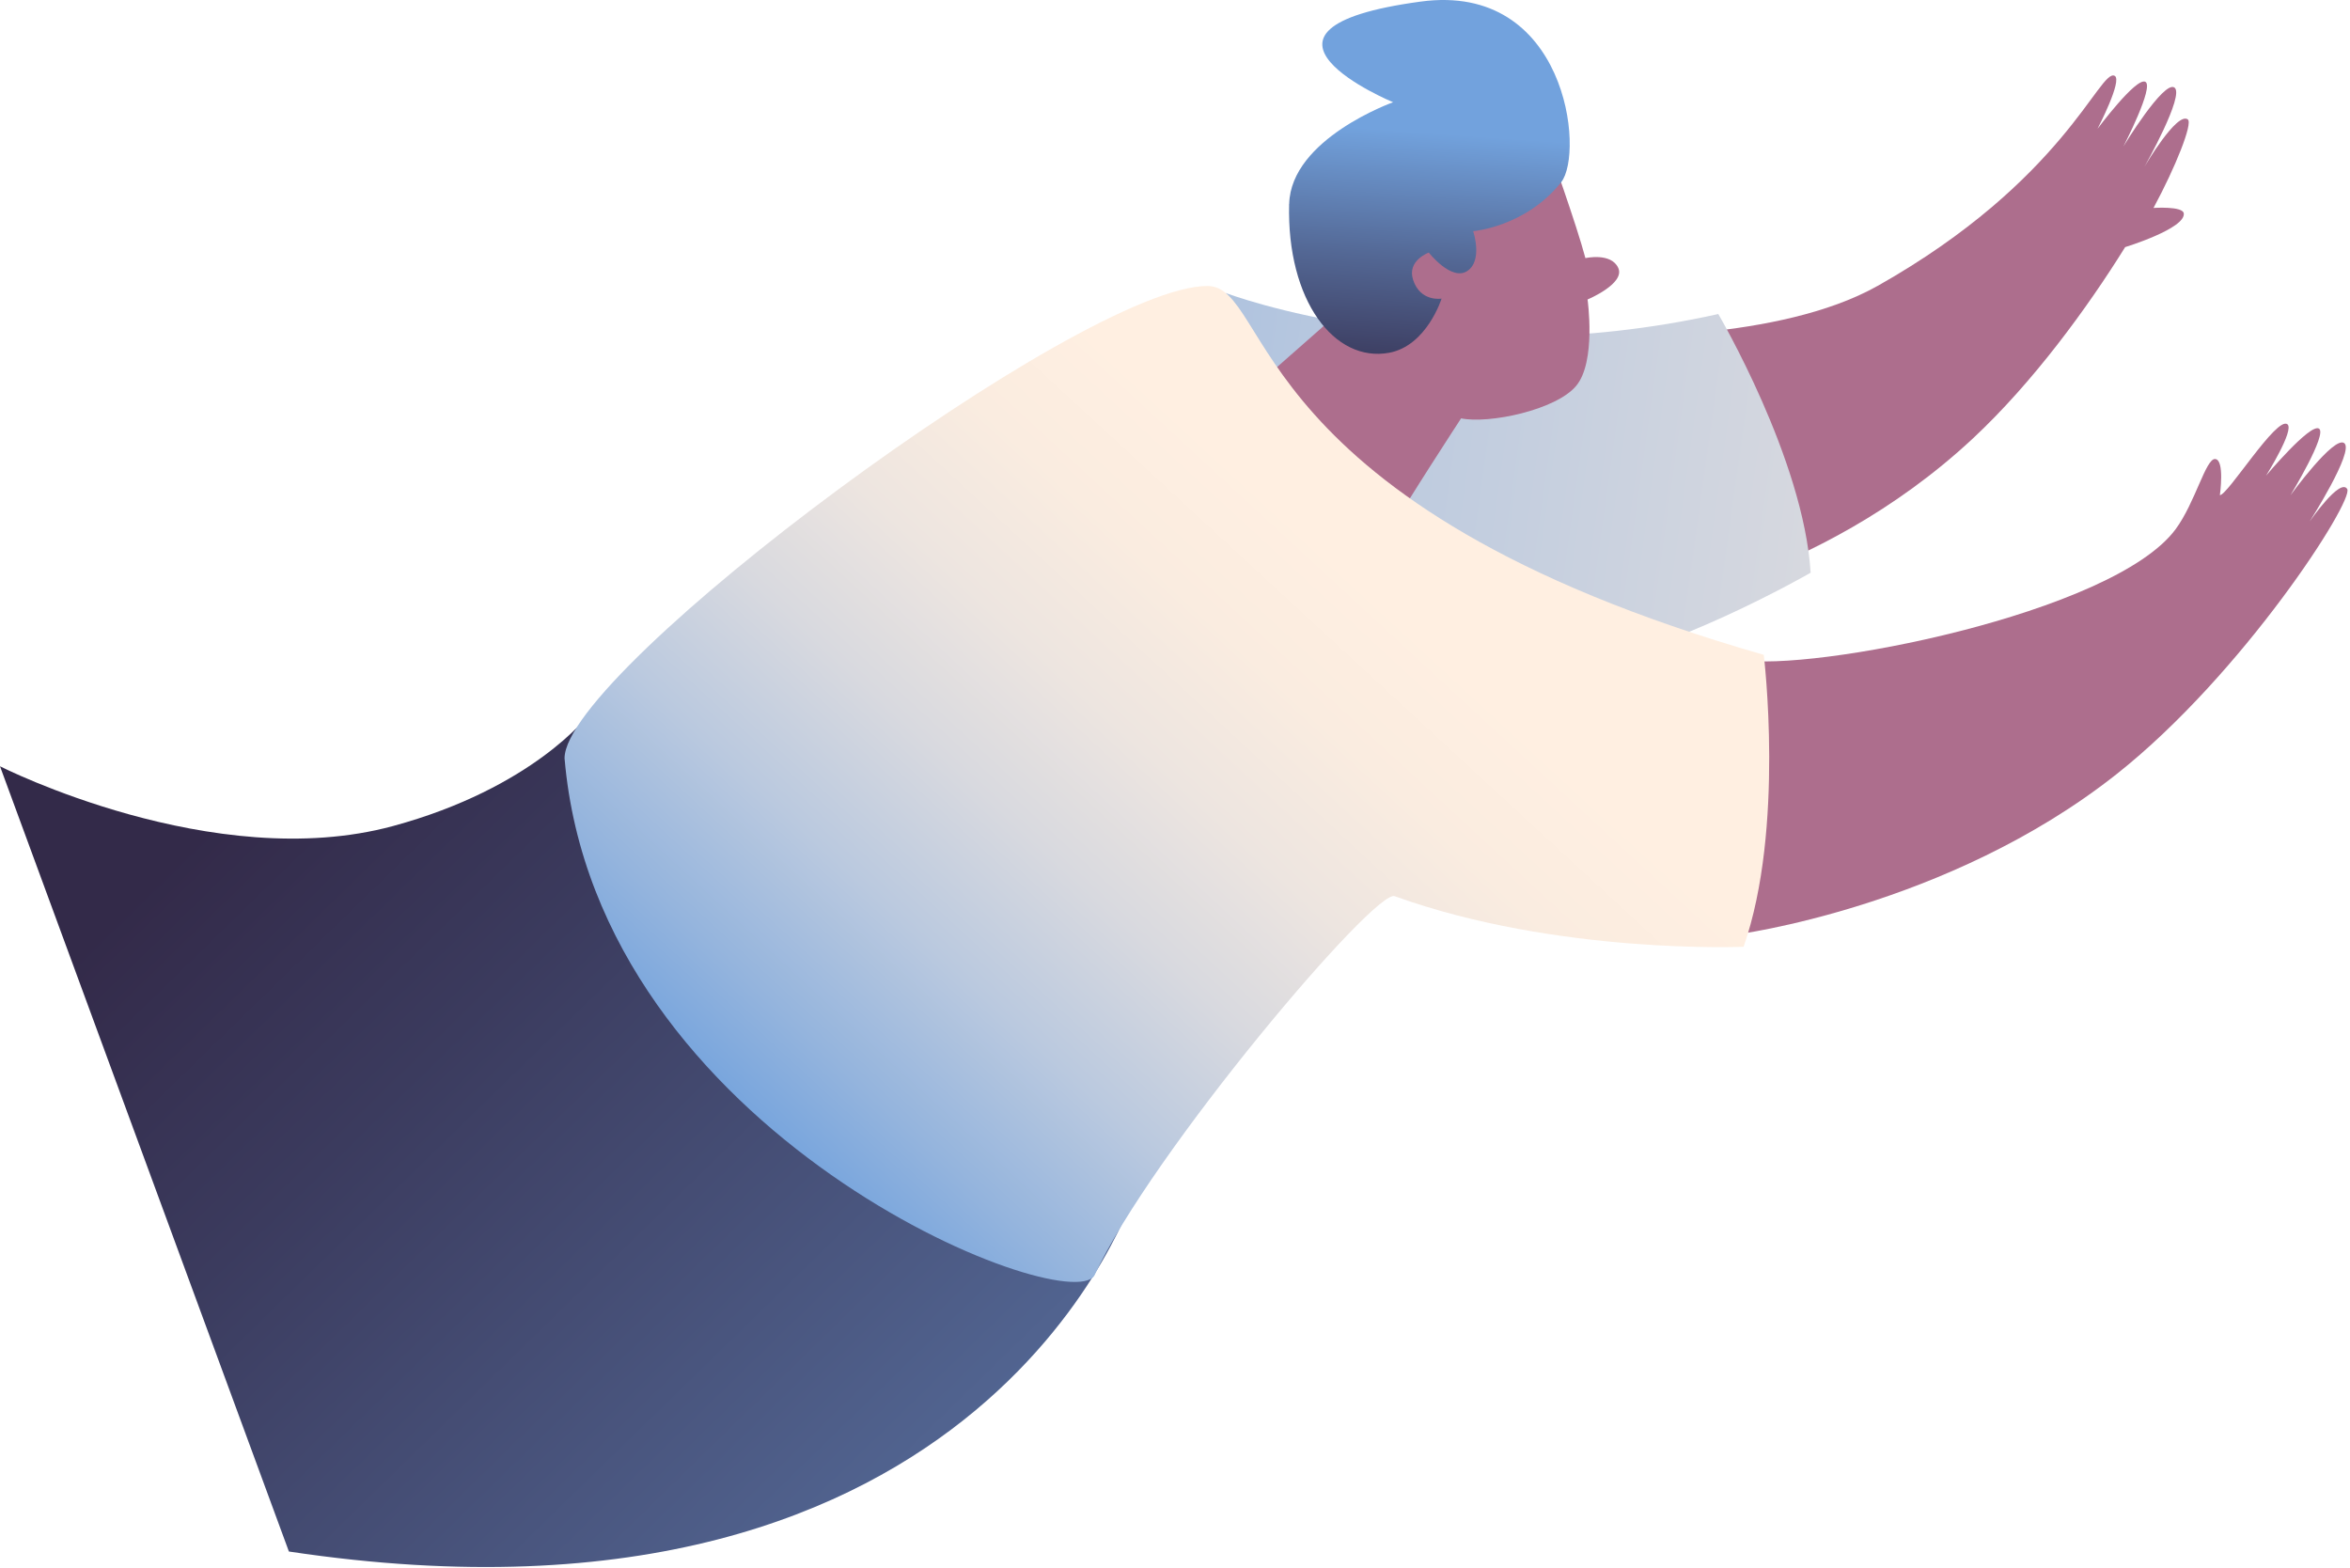 <svg xmlns="http://www.w3.org/2000/svg" width="559" height="373" viewBox="0 0 559 373" fill="none">
    <path d="M270.128 283.126C270.128 283.126 235.628 394.126 68.72 369.044L0 182.271C0 182.271 50.807 208.052 93.458 196.489C126.862 187.425 139.91 170.126 139.91 170.126L270.128 283.126Z" fill="url(#paint0_linear_1119_9938)"/>
    <path d="M446.579 68.037C491.053 42.952 499.443 16.213 503.016 18.035C504.978 19.041 498.946 30.632 498.946 30.632C498.946 30.632 508.091 18.371 510.303 19.448C512.516 20.524 505.114 34.804 505.114 34.804C505.114 34.804 514.67 19.084 517.231 20.817C519.779 22.554 510.15 39.587 510.15 39.587C510.15 39.587 517.825 26.491 520.417 28.406C521.659 29.326 517.501 39.763 512.26 49.459C512.26 49.459 519.221 48.988 519.459 50.748C519.957 54.351 505.515 58.779 505.515 58.779C496.475 73.327 483.538 91.005 469.323 104.266C431.814 139.25 386.554 145.24 386.554 145.24L382.408 79.951C382.408 79.951 423.136 81.245 446.59 68.02L446.579 68.037Z" fill="#AD6E8D"/>
    <path d="M291.575 69.694C291.575 69.694 342.992 89.319 408.732 74.697C408.732 74.697 429.058 109.244 430.702 136.233C430.702 136.233 396.274 156.054 372.549 158.828C372.549 158.828 285.162 129.639 291.578 69.708L291.575 69.694Z" fill="url(#paint1_linear_1119_9938)"/>
    <path d="M368.318 34.767C368.318 34.767 375.012 53.371 377.124 61.396C377.124 61.396 383.263 60.004 384.944 63.741C386.624 67.478 377.638 71.234 377.638 71.234C377.638 71.234 379.733 86.012 374.933 91.776C370.133 97.54 354.131 100.879 347.553 99.511C347.553 99.511 333.555 120.967 331.781 124.627C331.781 124.627 305.969 123.487 295.3 94.766L315.266 77.197C315.266 77.197 310.456 59.516 318.811 47.477C327.162 35.424 349.469 26.406 368.318 34.767Z" fill="#AD6E8D"/>
    <path d="M306.645 48.516C306.075 71.549 317.447 86.281 330.41 83.914C339.399 82.266 342.911 71.026 342.911 71.026C342.911 71.026 337.855 71.907 336.123 66.524C334.651 61.966 339.868 60.072 339.868 60.072C339.868 60.072 345.236 66.941 349.016 64.465C352.796 61.989 350.423 54.988 350.423 54.988C350.423 54.988 362.942 53.965 371.352 43.352C376.956 36.288 372.617 -4.3 337.97 0.374C289.423 6.916 331.376 24.319 331.376 24.319C331.376 24.319 307.046 32.986 306.662 48.526L306.645 48.516Z" fill="url(#paint2_linear_1119_9938)"/>
    <path d="M412.699 222.328C412.699 222.328 463.262 215.936 503.481 184.132C533.516 160.376 560.026 119.077 558.336 116.318C556.646 113.558 549.41 124.03 549.41 124.03C549.41 124.03 560.045 107.364 557.65 105.415C555.244 103.484 544.837 117.797 544.837 117.797C544.837 117.797 553.729 103.184 551.607 101.94C549.482 100.682 539.032 113.144 539.032 113.144C539.032 113.144 545.862 102.261 544.108 100.913C541.547 98.947 529.937 117.77 528.047 117.779C528.047 117.779 529.252 109.326 526.917 109.181C524.698 109.037 522.161 119.618 517.502 125.9C502.572 146.04 430.442 159.947 413.895 156.917L412.712 222.325L412.699 222.328Z" fill="#AD6E8D"/>
    <path d="M419.55 155.746C419.55 155.746 424.609 197.017 414.752 225.203C414.752 225.203 370.476 227.099 331.835 213.196C327.563 210.715 273.574 274.551 260.316 303.419C253.746 313.817 141.949 270.158 134.29 180.37C134.239 159.51 257.293 67.908 287.253 68.025C302.712 68.076 295.444 120.2 419.553 155.759L419.55 155.746Z" fill="url(#paint3_linear_1119_9938)"/>
    <defs>
        <linearGradient id="paint0_linear_1119_9938" x1="129.848" y1="11.594" x2="484.976" y2="375.706" gradientUnits="userSpaceOnUse">
            <stop offset="0.15" stop-color="#332A49"/>
            <stop offset="0.3" stop-color="#3B3B5E"/>
            <stop offset="0.62" stop-color="#536794"/>
            <stop offset="1" stop-color="#72A2DD"/>
        </linearGradient>
        <linearGradient id="paint1_linear_1119_9938" x1="94.422" y1="181.2" x2="752.527" y2="273.189" gradientUnits="userSpaceOnUse">
            <stop stop-color="#72A2DD"/>
            <stop offset="0.14" stop-color="#94B4DD"/>
            <stop offset="0.32" stop-color="#BAC9DF"/>
            <stop offset="0.5" stop-color="#D8D9DF"/>
            <stop offset="0.67" stop-color="#EDE5E0"/>
            <stop offset="0.84" stop-color="#FAECE0"/>
            <stop offset="1" stop-color="#FFEFE1"/>
        </linearGradient>
        <linearGradient id="paint2_linear_1119_9938" x1="315.628" y1="110.126" x2="321.289" y2="30.216" gradientUnits="userSpaceOnUse">
            <stop offset="0.15" stop-color="#332A49"/>
            <stop offset="0.3" stop-color="#3B3B5E"/>
            <stop offset="0.62" stop-color="#536794"/>
            <stop offset="1" stop-color="#72A2DD"/>
        </linearGradient>
        <linearGradient id="paint3_linear_1119_9938" x1="194.637" y1="286.39" x2="328.386" y2="141.448" gradientUnits="userSpaceOnUse">
            <stop stop-color="#72A2DD"/>
            <stop offset="0.14" stop-color="#94B4DD"/>
            <stop offset="0.32" stop-color="#BAC9DF"/>
            <stop offset="0.5" stop-color="#D8D9DF"/>
            <stop offset="0.67" stop-color="#EDE5E0"/>
            <stop offset="0.84" stop-color="#FAECE0"/>
            <stop offset="1" stop-color="#FFEFE1"/>
        </linearGradient>
    </defs>
</svg>